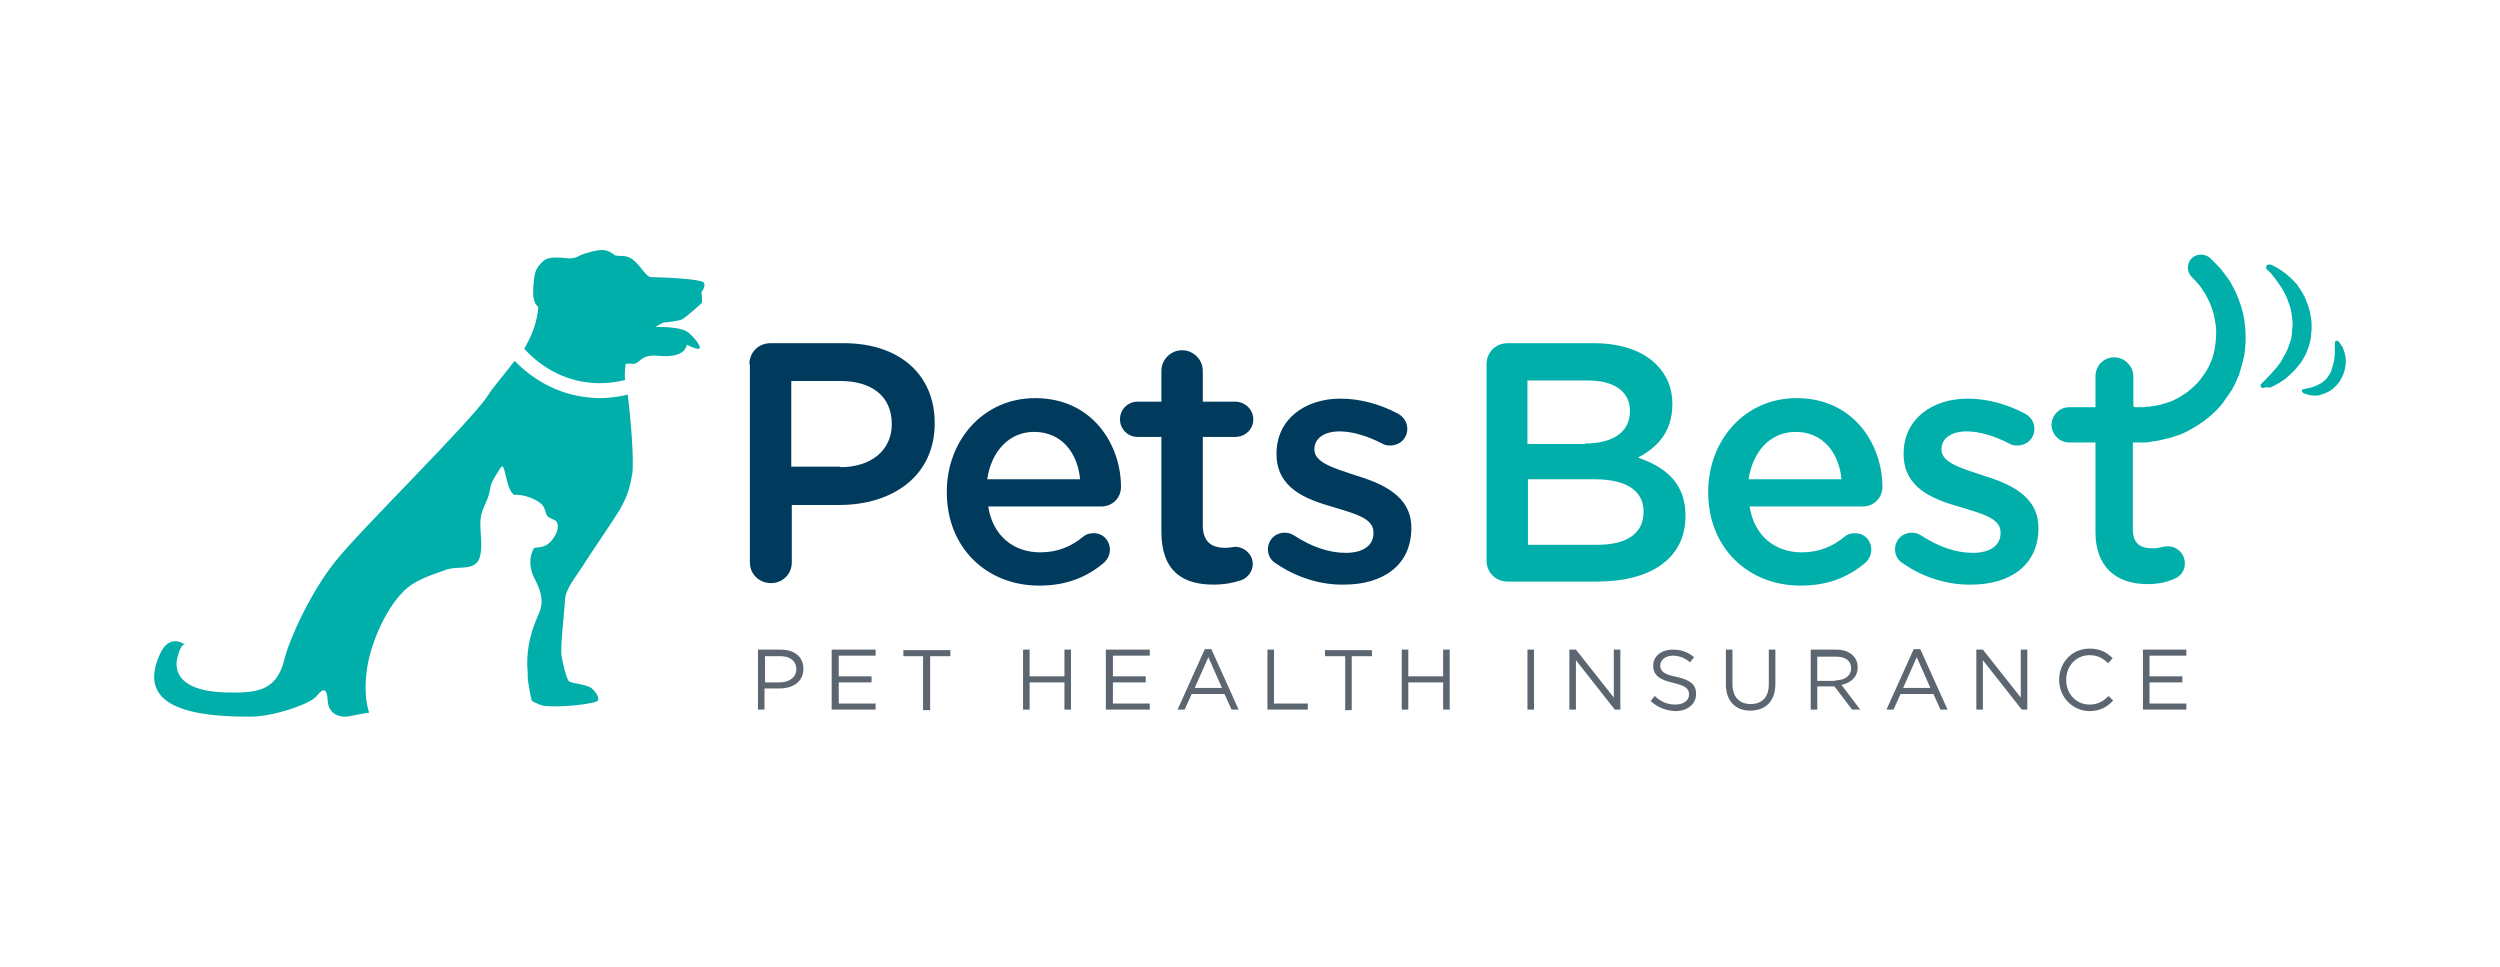 <svg width="300" height="116" viewBox="0 0 300 116" fill="none" xmlns="http://www.w3.org/2000/svg">
<path d="M89.926 43.723C89.926 42.271 91.016 41.183 92.471 41.183H101.256C107.982 41.183 112.162 44.993 112.162 50.739V50.799C112.162 57.21 107.012 60.597 100.711 60.597H95.015V67.492C95.015 68.882 93.924 69.972 92.531 69.972C91.077 69.972 89.986 68.882 89.986 67.492V43.723H89.926ZM100.832 56.061C104.649 56.061 107.012 53.944 107.012 50.92V50.859C107.012 47.533 104.589 45.719 100.832 45.719H94.954V56H100.832V56.061ZM124.704 70.274C118.403 70.274 113.616 65.738 113.616 59.085V59.024C113.616 52.856 117.979 47.775 124.22 47.775C131.127 47.775 134.52 53.4 134.52 58.419C134.52 59.81 133.429 60.778 132.157 60.778H118.585C119.13 64.286 121.614 66.282 124.826 66.282C126.946 66.282 128.582 65.556 129.976 64.407C130.34 64.105 130.703 63.984 131.248 63.984C132.339 63.984 133.187 64.831 133.187 65.98C133.187 66.585 132.884 67.129 132.52 67.492C130.521 69.185 128.098 70.274 124.704 70.274V70.274ZM129.612 57.512C129.31 54.307 127.371 51.827 124.099 51.827C121.069 51.827 118.948 54.186 118.464 57.512H129.612ZM139.367 63.802V52.432H136.519C135.308 52.432 134.399 51.464 134.399 50.315C134.399 49.105 135.369 48.198 136.52 48.198H139.367V44.509C139.367 43.178 140.458 42.029 141.852 42.029C143.185 42.029 144.336 43.118 144.336 44.509V48.198H148.214C149.425 48.198 150.395 49.166 150.395 50.315C150.395 51.525 149.425 52.432 148.214 52.432H144.336V63.016C144.336 64.951 145.305 65.737 147.002 65.737C147.547 65.737 148.093 65.617 148.214 65.617C149.304 65.617 150.334 66.524 150.334 67.673C150.334 68.58 149.728 69.306 149.001 69.608C147.91 69.971 146.88 70.153 145.608 70.153C141.973 70.153 139.367 68.58 139.367 63.802V63.802ZM153.121 67.613C152.576 67.31 152.152 66.706 152.152 65.919C152.152 64.831 153 63.924 154.151 63.924C154.575 63.924 154.939 64.044 155.242 64.226C157.363 65.617 159.483 66.343 161.483 66.343C163.604 66.343 164.815 65.436 164.815 63.984V63.863C164.815 62.17 162.513 61.625 159.968 60.839C156.757 59.931 153.182 58.601 153.182 54.488V54.428C153.182 50.315 156.575 47.835 160.877 47.835C163.179 47.835 165.603 48.501 167.663 49.589C168.39 49.952 168.875 50.617 168.875 51.464C168.875 52.614 167.966 53.46 166.815 53.46C166.391 53.46 166.148 53.4 165.845 53.218C164.088 52.311 162.271 51.767 160.756 51.767C158.817 51.767 157.726 52.674 157.726 53.884V53.944C157.726 55.517 160.089 56.182 162.634 57.029C165.784 57.996 169.36 59.448 169.36 63.319V63.379C169.36 67.915 165.846 70.153 161.301 70.153C158.635 70.214 155.666 69.367 153.121 67.613V67.613Z" fill="#003A5D"/>
<path d="M178.385 43.723C178.385 42.271 179.477 41.183 180.93 41.183H191.231C194.502 41.183 197.108 42.09 198.744 43.723C200.016 44.993 200.683 46.566 200.683 48.44V48.501C200.683 51.948 198.744 53.763 196.563 54.912C199.895 56.061 202.258 57.996 202.258 61.867V61.928C202.258 67.068 198.016 69.79 191.655 69.79H180.93C179.476 69.79 178.385 68.701 178.385 67.25V43.723ZM190.201 53.219C193.412 53.219 195.593 51.948 195.593 49.348V49.287C195.593 47.049 193.775 45.658 190.564 45.658H183.294V53.279H190.201V53.218L190.201 53.219ZM191.716 65.375C195.169 65.375 197.229 64.044 197.229 61.444V61.383C197.229 58.964 195.29 57.513 191.352 57.513H183.354V65.375H191.716ZM216.073 70.274C209.771 70.274 204.985 65.738 204.985 59.085V59.025C204.985 52.856 209.347 47.775 215.588 47.775C222.496 47.775 225.888 53.4 225.888 58.42C225.888 59.81 224.798 60.778 223.525 60.778H209.953C210.498 64.286 212.983 66.282 216.194 66.282C218.315 66.282 219.951 65.556 221.344 64.407C221.708 64.105 222.071 63.984 222.616 63.984C223.708 63.984 224.555 64.831 224.555 65.98C224.555 66.585 224.253 67.129 223.889 67.492C221.89 69.185 219.466 70.274 216.073 70.274V70.274ZM220.98 57.513C220.678 54.307 218.739 51.827 215.467 51.827C212.437 51.827 210.316 54.186 209.832 57.513H220.981H220.98ZM228.373 67.613C227.827 67.31 227.403 66.706 227.403 65.919C227.403 64.831 228.251 63.924 229.402 63.924C229.827 63.924 230.19 64.044 230.494 64.226C232.614 65.617 234.735 66.343 236.734 66.343C238.855 66.343 240.067 65.436 240.067 63.984V63.863C240.067 62.17 237.764 61.625 235.219 60.839C232.008 59.932 228.433 58.601 228.433 54.488V54.428C228.433 50.315 231.826 47.835 236.128 47.835C238.431 47.835 240.854 48.501 242.914 49.589C243.642 49.952 244.126 50.618 244.126 51.464C244.126 52.614 243.217 53.46 242.066 53.46C241.642 53.46 241.4 53.4 241.096 53.218C239.339 52.311 237.522 51.767 236.007 51.767C234.068 51.767 232.977 52.674 232.977 53.884V53.944C232.977 55.517 235.341 56.182 237.885 57.029C241.036 57.996 244.611 59.448 244.611 63.319V63.379C244.611 67.915 241.097 70.153 236.552 70.153C233.886 70.214 230.857 69.367 228.373 67.613V67.613ZM271.574 46.566C271.392 46.566 271.271 46.444 271.271 46.323C271.271 46.203 271.271 46.081 271.392 46.022L271.937 45.477C272.301 45.114 272.725 44.63 273.21 44.086L273.391 43.844C273.573 43.602 273.755 43.36 273.876 43.118C274.118 42.695 274.3 42.332 274.482 41.969C274.663 41.545 274.785 41.122 274.906 40.759C274.906 40.699 274.967 40.578 274.967 40.518L275.027 40.033V39.791C275.027 39.61 275.088 39.489 275.088 39.308C275.149 38.824 275.088 38.34 275.027 37.917C274.967 37.493 274.906 37.009 274.724 36.586C274.543 36.042 274.421 35.679 274.239 35.377C274.118 35.074 273.876 34.651 273.634 34.287L273.573 34.228C273.391 33.925 273.209 33.683 273.028 33.441C272.846 33.199 272.664 33.018 272.543 32.836C272.422 32.716 272.361 32.594 272.24 32.534L271.998 32.292C271.937 32.231 271.937 32.171 271.937 32.05C271.937 31.989 271.998 31.869 272.058 31.808C272.119 31.748 272.18 31.748 272.3 31.748H272.422L272.604 31.808C272.664 31.808 272.664 31.869 272.725 31.869C272.846 31.929 272.967 31.929 273.088 32.05L273.21 32.111C273.391 32.231 273.634 32.352 273.876 32.534C274.058 32.655 274.179 32.776 274.361 32.897C274.482 33.018 274.663 33.139 274.845 33.32C275.027 33.502 275.209 33.623 275.33 33.804C275.512 33.985 275.694 34.167 275.815 34.409C276.118 34.832 276.421 35.316 276.663 35.861C277.027 36.707 277.451 37.977 277.39 39.429C277.39 39.671 277.39 39.852 277.33 40.094V40.396L277.208 41.001C277.208 41.062 277.148 41.183 277.148 41.243C276.966 41.908 276.724 42.513 276.421 42.997C276.3 43.239 276.118 43.542 275.936 43.723C275.754 43.965 275.572 44.146 275.391 44.388C275.027 44.751 274.663 45.114 274.3 45.416C273.718 45.85 273.087 46.215 272.422 46.505C271.937 46.444 271.634 46.505 271.574 46.566V46.566ZM277.814 47.473C277.451 47.473 277.027 47.413 276.723 47.291C276.482 47.231 276.36 47.17 276.36 47.11C276.3 47.049 276.239 47.049 276.239 46.989V46.808C276.3 46.747 276.36 46.686 276.421 46.686C276.421 46.686 276.542 46.686 276.784 46.626C277.087 46.566 277.39 46.505 277.693 46.384C277.875 46.323 277.996 46.263 278.239 46.142C278.299 46.081 278.42 46.021 278.481 46.021C278.541 45.961 278.602 45.961 278.663 45.901L278.723 45.84C278.905 45.719 279.026 45.598 279.147 45.477L279.208 45.416L279.571 44.872C279.693 44.691 279.753 44.509 279.814 44.328V44.267C279.874 44.086 279.935 43.844 279.996 43.662C280.056 43.42 280.117 43.239 280.117 43.057C280.117 42.876 280.177 42.634 280.177 42.453V42.15V41.545V41.122C280.177 41.001 280.298 40.88 280.42 40.88C280.48 40.88 280.602 40.941 280.602 40.941C280.602 40.941 280.723 41.062 280.844 41.243C280.904 41.364 280.965 41.485 281.086 41.606C281.147 41.788 281.268 42.03 281.329 42.271C281.45 42.634 281.571 43.179 281.45 43.904C281.389 44.509 281.147 45.174 280.784 45.719C280.602 46.021 280.359 46.263 280.117 46.505C279.874 46.747 279.571 46.928 279.329 47.049C279.208 47.11 279.026 47.17 278.905 47.231C278.784 47.291 278.602 47.352 278.481 47.352C278.299 47.473 278.057 47.473 277.814 47.473V47.473ZM269.453 39.731C269.392 38.824 269.271 37.917 269.029 37.07C268.786 36.223 268.484 35.497 268.18 34.832C267.999 34.53 267.817 34.167 267.696 33.925C267.514 33.623 267.332 33.381 267.151 33.139C266.787 32.655 266.484 32.231 266.181 31.929L265.453 31.203L265.212 30.961C264.606 30.417 263.636 30.417 263.03 30.961C262.424 31.566 262.364 32.534 262.97 33.199L263.091 33.32L263.273 33.502C263.394 33.623 263.576 33.804 263.757 34.046C264 34.288 264.182 34.59 264.424 34.953C264.545 35.135 264.666 35.316 264.788 35.558L265.151 36.284C265.333 36.767 265.575 37.312 265.696 37.917C265.817 38.521 265.939 39.187 265.939 39.852C265.939 40.517 265.878 41.183 265.757 41.908C265.696 42.272 265.575 42.574 265.514 42.876C265.454 43.057 265.394 43.239 265.272 43.481L265.212 43.602V43.723C265.272 43.602 265.212 43.662 265.212 43.662L265.09 43.904C264.788 44.569 264.363 45.114 263.939 45.658C263.515 46.203 262.97 46.626 262.485 47.049C261.94 47.412 261.394 47.775 260.849 48.017C260.597 48.144 260.334 48.245 260.061 48.32C259.819 48.38 259.516 48.501 259.274 48.562C258.789 48.682 258.304 48.743 257.88 48.803C257.698 48.803 257.456 48.803 257.274 48.864H256.426C256.305 48.864 256.184 48.864 256.062 48.803H256.002V45.174C256.002 43.965 254.972 42.876 253.7 42.876C252.427 42.876 251.457 43.904 251.457 45.174V48.864H248.307C247.155 48.864 246.186 49.832 246.186 50.981C246.186 52.13 247.155 53.098 248.307 53.098H251.457V63.863C251.457 67.855 253.76 70.093 257.698 70.093C258.849 70.093 259.88 69.912 260.849 69.488C261.697 69.185 262.182 68.46 262.182 67.613C262.184 67.342 262.133 67.074 262.03 66.823C261.927 66.573 261.776 66.345 261.584 66.154C261.392 65.962 261.164 65.811 260.913 65.708C260.662 65.606 260.393 65.554 260.122 65.556C259.94 65.556 259.758 65.617 259.577 65.617C259.274 65.678 258.91 65.799 258.365 65.799C256.668 65.799 255.941 65.133 255.941 63.44V53.098H257.456C257.698 53.098 258.001 53.037 258.304 52.976C258.91 52.916 259.637 52.734 260.364 52.553C260.728 52.432 261.092 52.311 261.516 52.19C261.879 52.009 262.303 51.888 262.667 51.646C263.455 51.222 264.242 50.739 264.969 50.134C265.696 49.529 266.423 48.864 266.969 48.017C267.575 47.231 268.12 46.384 268.484 45.416L268.665 45.053L268.726 44.932V44.811L268.786 44.63C268.847 44.388 268.908 44.267 268.968 44.025C269.09 43.481 269.271 42.998 269.332 42.513C269.453 41.667 269.514 40.699 269.453 39.731V39.731Z" fill="#00AFAA"/>
<path d="M71.869 47.775C71.323 47.775 70.778 47.714 70.293 47.654C66.173 47.17 63.265 44.872 61.75 43.299C60.538 44.932 59.266 46.323 58.539 47.472C56.6 50.496 42.967 63.863 40.241 67.371C37.15 71.242 34.666 76.866 34.121 79.164C33.152 83.035 30.667 83.156 27.153 83.096C20.367 82.915 21.094 79.527 21.336 78.741C21.76 77.108 22.185 77.35 22.245 77.41C22.124 77.29 20.367 75.959 19.216 78.438C16.853 83.58 20.307 86.059 30.062 85.999C32.909 85.999 37.272 84.427 37.938 83.58C38.605 82.793 39.211 82.189 39.332 84.124C39.453 86.059 41.331 85.999 41.331 85.999C42.058 85.999 42.604 85.757 44.3 85.515L44.24 85.334C43.755 83.761 43.815 81.705 44.058 80.132C44.542 77.048 46.421 72.632 48.905 70.516C50.177 69.488 51.935 68.943 53.449 68.399C55.025 67.794 57.206 68.701 57.63 66.645C58.054 64.77 57.206 62.774 57.994 61.02C58.418 60.053 58.66 59.629 58.842 58.54C58.963 57.694 59.69 56.786 60.114 56.06C60.66 55.335 60.66 58.722 61.69 59.387C62.781 59.266 64.658 59.931 65.204 60.778C65.446 61.141 65.446 61.565 65.689 61.928C65.931 62.23 66.658 62.351 66.78 62.592C67.203 63.318 66.718 64.225 66.173 64.891C65.568 65.617 64.901 65.677 64.113 65.737C63.447 66.766 63.507 68.157 64.113 69.367C64.962 71 65.325 72.21 64.598 73.781C63.568 76.08 63.083 78.378 63.325 80.737V81.342C63.447 82.431 63.629 83.338 63.81 84.064C63.81 84.124 63.992 84.245 64.901 84.608C65.81 84.971 70.293 84.668 71.566 84.184C72.111 84.003 71.626 83.156 71.021 82.612C70.415 82.068 68.536 82.068 68.234 81.705C67.93 81.281 67.567 79.709 67.385 78.741C67.203 77.773 67.749 73.177 67.809 71.907C67.87 70.637 69.264 69.004 69.93 67.915C70.596 66.826 73.868 62.048 74.353 61.201C75.08 59.871 75.504 59.084 75.868 56.847C76.11 55.395 75.686 50.073 75.323 47.351C74.194 47.637 73.034 47.779 71.869 47.775V47.775Z" fill="#00AFAA"/>
<path d="M84.472 33.924C84.168 33.44 79.079 33.259 78.17 33.259C77.261 33.259 76.534 30.779 74.777 30.719C74.535 30.719 74.231 30.719 73.808 30.658L73.747 30.598C72.838 29.933 72.414 29.872 71.081 30.174C70.415 30.356 69.688 30.538 69.142 30.901C68.718 30.96 68.354 31.021 68.354 31.021C67.264 30.9 65.87 30.719 65.204 31.323C64.416 32.05 64.174 32.472 64.053 33.803C63.931 35.013 63.871 36.283 64.598 36.828C64.476 38.642 63.81 40.335 62.901 41.847C64.113 43.178 66.719 45.476 70.596 45.9C72.05 46.081 73.565 45.96 75.019 45.597C74.898 44.871 75.08 43.662 75.08 43.662C75.08 43.662 75.565 43.601 75.928 43.662C76.292 43.722 76.655 43.359 76.958 43.117C77.261 42.876 77.806 42.573 79.019 42.694C80.23 42.815 81.139 42.694 81.745 42.331C82.351 41.968 82.411 41.364 82.411 41.364C82.411 41.364 83.441 41.908 83.865 41.847C84.29 41.787 83.502 40.638 82.533 39.852C81.563 39.126 78.655 39.247 78.655 39.247C78.655 39.247 79.503 38.702 79.684 38.702C79.866 38.702 81.442 38.521 81.805 38.339C82.229 38.158 83.986 36.585 84.168 36.404C84.35 36.223 84.168 35.073 84.168 35.073C84.168 35.073 84.714 34.408 84.472 33.924V33.924Z" fill="#00AFAA"/>
<path d="M90.955 77.955H93.681C95.317 77.955 96.408 78.802 96.408 80.253C96.408 81.826 95.136 82.612 93.56 82.612H91.742V85.152H90.955V77.955H90.955ZM93.561 81.886C94.772 81.886 95.56 81.221 95.56 80.314C95.56 79.285 94.772 78.741 93.621 78.741H91.803V81.886H93.561V81.886ZM99.862 77.955H105.073V78.681H100.649V81.16H104.588V81.886H100.649V84.427H105.073V85.152H99.801V77.955H99.862ZM110.828 78.741H108.405V78.015H114.04V78.741H111.616V85.212H110.768V78.741H110.828ZM122.765 77.955H123.553V81.16H127.733V77.954H128.521V85.152H127.733V81.886H123.553V85.152H122.765V77.955ZM132.763 77.955H137.973V78.681H133.55V81.16H137.488V81.886H133.55V84.427H137.973V85.152H132.702V77.955H132.763ZM144.577 77.894H145.365L148.637 85.152H147.789L146.94 83.277H143.002L142.154 85.152H141.306L144.577 77.894ZM146.638 82.551L145.002 78.862L143.365 82.551H146.638ZM152.091 77.955H152.878V84.427H156.938V85.152H152.091V77.955ZM161.422 78.741H158.998V78.015H164.633V78.741H162.209V85.212H161.422V78.741ZM168.208 77.955H168.995V81.16H173.176V77.954H173.964V85.152H173.176V81.886H168.995V85.152H168.208V77.955ZM183.295 77.955H184.082V85.152H183.295V77.955ZM188.324 77.955H189.112L193.655 83.7V77.955H194.443V85.152H193.777L189.112 79.225V85.152H188.324V77.955ZM198.079 84.124L198.563 83.519C199.291 84.184 200.018 84.547 201.048 84.547C202.017 84.547 202.684 84.063 202.684 83.338C202.684 82.673 202.32 82.309 200.806 81.947C199.169 81.584 198.382 81.039 198.382 79.89C198.382 78.741 199.351 77.955 200.745 77.955C201.775 77.955 202.563 78.257 203.29 78.862L202.805 79.467C202.138 78.922 201.472 78.68 200.745 78.68C199.836 78.68 199.23 79.225 199.23 79.829C199.23 80.495 199.594 80.919 201.169 81.22C202.805 81.583 203.532 82.128 203.532 83.277C203.532 84.487 202.502 85.334 201.047 85.334C199.896 85.273 198.927 84.91 198.079 84.124V84.124ZM207.107 82.128V77.955H207.894V82.068C207.894 83.64 208.743 84.486 210.075 84.486C211.408 84.486 212.257 83.7 212.257 82.128V77.955H213.045V82.068C213.045 84.185 211.833 85.273 210.015 85.273C208.318 85.273 207.107 84.184 207.107 82.128V82.128ZM217.225 77.955H220.316C221.224 77.955 221.891 78.197 222.375 78.681C222.739 79.044 222.921 79.527 222.921 80.072C222.921 81.281 222.073 81.946 220.982 82.189L223.224 85.152H222.254L220.133 82.37H218.074V85.152H217.286V77.955H217.225ZM220.255 81.644C221.346 81.644 222.133 81.1 222.133 80.193C222.133 79.285 221.467 78.802 220.316 78.802H218.073V81.705H220.255V81.644ZM229.647 77.894H230.434L233.706 85.152H232.857L232.009 83.277H228.071L227.222 85.152H226.374L229.647 77.894ZM231.646 82.551L230.01 78.862L228.374 82.551H231.646ZM237.16 77.955H237.947L242.491 83.7V77.955H243.279V85.152H242.613L237.947 79.225V85.152H237.159L237.16 77.955ZM247.096 81.583C247.096 79.527 248.611 77.834 250.732 77.834C252.065 77.834 252.853 78.317 253.519 78.983L252.973 79.588C252.367 78.983 251.701 78.62 250.732 78.62C249.157 78.62 247.945 79.89 247.945 81.583C247.945 83.277 249.157 84.547 250.731 84.547C251.701 84.547 252.368 84.184 253.034 83.519L253.58 84.063C252.852 84.85 252.004 85.334 250.671 85.334C248.672 85.273 247.096 83.64 247.096 81.583ZM257.155 77.955H262.365V78.681H257.942V81.16H261.88V81.886H257.942V84.427H262.365V85.152H257.155V77.955Z" fill="#5C6670"/>
</svg>
